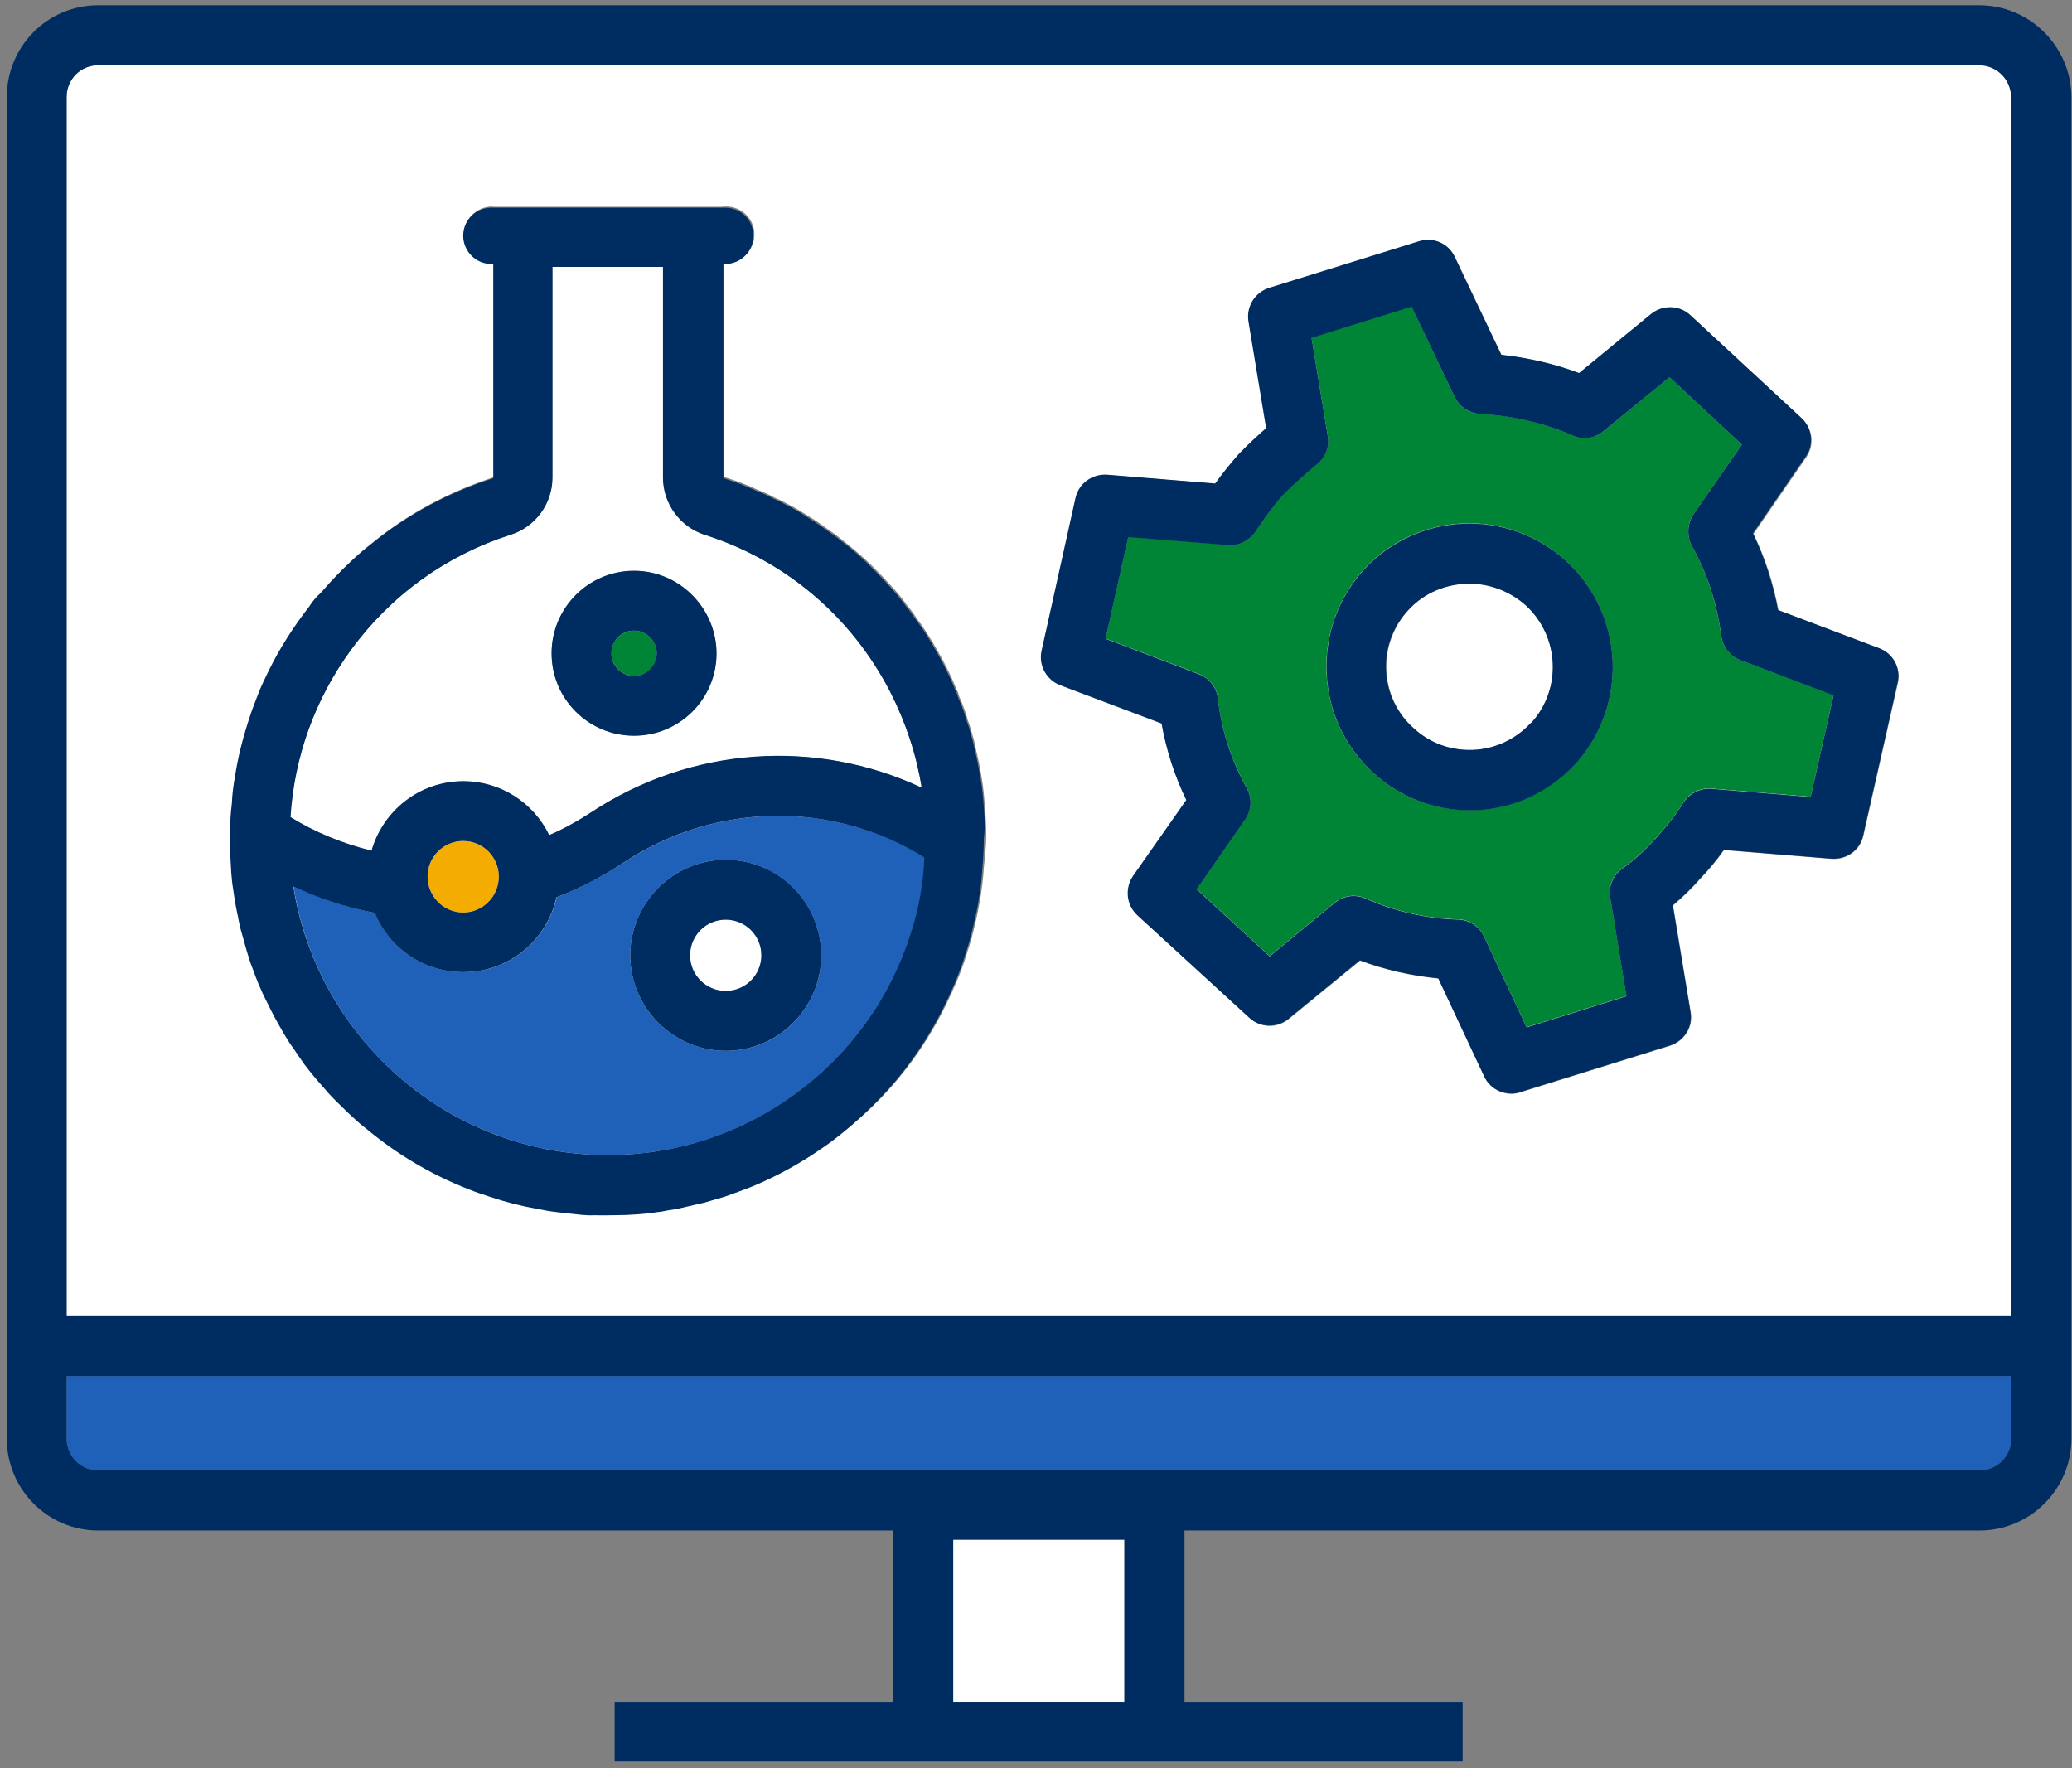 <?xml version="1.0" encoding="utf-8"?>
<!-- Generator: Adobe Illustrator 24.2.0, SVG Export Plug-In . SVG Version: 6.00 Build 0)  -->
<svg version="1.1" id="Layer_1" xmlns="http://www.w3.org/2000/svg" xmlns:xlink="http://www.w3.org/1999/xlink" x="0px" y="0px"
	 viewBox="0 0 70.32 60" style="enable-background:new 0 0 70.32 60;" xml:space="preserve">
<rect x="0" y="0" width="70.32" height="60" fill="#808080" stroke="none"/>
<style type="text/css">
	.st0{fill:#FFFFFF;}
	.st1{fill:#0E2D5E;}
	.st2{fill:#F5AC00;}
	.st3{fill:#244285;}
	.st4{fill:#002D61;}
	.st5{fill:#1A428A;}
	.st6{fill:#1F60B9;}
	.st7{fill:#3260B3;stroke:#0E2D5E;stroke-width:2.176;stroke-miterlimit:10;}
	.st8{fill:none;}
	.st9{fill:#008435;}
	.st10{fill:#EBAE3C;}
	.st11{fill:#37813F;}
	.st12{fill:#707070;}
	.st13{fill:#CBD9EE;}
	.st14{enable-background:new    ;}
	.st15{fill:#1F60B9;stroke:#1F60B9;stroke-width:3.831;stroke-miterlimit:10;}
	.st16{fill:#3260B3;}
	.st17{fill:#EFF3FC;}
	.st18{fill:#73D7FF;}
</style>
<g id="Group_14391_3_" transform="translate(-723.248 -542.301)">
	<path class="st0" d="M775.04,562.85c1.14,1.06,1.22,2.84,0.18,3.98h-0.01c0,0.01,0,0.01-0.01,0.01c-0.51,0.55-1.21,0.88-1.95,0.91
		c-0.77,0.03-1.48-0.23-2.04-0.75c-0.55-0.51-0.88-1.21-0.91-1.96c-0.03-0.74,0.24-1.48,0.74-2.03c0.55-0.61,1.32-0.91,2.09-0.91
		C773.8,562.1,774.48,562.35,775.04,562.85z"/>
	<path class="st0" d="M782.31,564.7c-0.35-0.14-0.6-0.45-0.64-0.82c-0.15-1.08-0.47-2.11-1-3.06c-0.18-0.34-0.16-0.76,0.06-1.07
		l1.64-2.36l-2.46-2.29l-2.24,1.83c-0.29,0.25-0.7,0.3-1.05,0.15c-0.99-0.44-2.04-0.68-3.13-0.73c-0.37-0.02-0.71-0.24-0.87-0.58
		l-1.46-3.06l-3.4,1.06l0.55,3.33c0.07,0.36-0.08,0.73-0.37,0.96c-0.41,0.33-0.8,0.69-1.17,1.06c-0.32,0.36-0.63,0.78-0.91,1.22
		c-0.2,0.32-0.56,0.5-0.94,0.46l-3.38-0.27l-0.77,3.45l3.16,1.2c0.36,0.14,0.61,0.45,0.65,0.82c0.12,1.08,0.46,2.11,0.98,3.05
		c0.19,0.34,0.17,0.76-0.06,1.07l-1.64,2.36l2.48,2.28l2.21-1.82c0.18-0.15,0.42-0.23,0.64-0.23c0.14,0,0.28,0.03,0.41,0.09
		c1,0.44,2.05,0.68,3.14,0.71c0.38,0.01,0.72,0.24,0.88,0.59l1.44,3.07l3.39-1.06l-0.55-3.35c-0.07-0.37,0.09-0.76,0.41-0.98
		c0.41-0.29,0.78-0.63,1.11-1c0.37-0.4,0.68-0.79,0.95-1.22c0.2-0.33,0.56-0.51,0.95-0.49l3.38,0.28l0.78-3.45L782.31,564.7z
		 M776.71,568.21l-0.01,0.01c-0.88,0.96-2.08,1.51-3.38,1.57h-0.21c-1.22,0-2.37-0.45-3.27-1.28c-0.96-0.88-1.52-2.08-1.57-3.38
		c-0.06-1.3,0.4-2.54,1.26-3.5c1.82-1.98,4.9-2.1,6.87-0.29C778.38,563.16,778.51,566.23,776.71,568.21z"/>
	<path class="st0" d="M738.97,570.84c-0.67,0-1.21,0.54-1.21,1.21c0,0.67,0.54,1.22,1.21,1.22c0.67,0,1.21-0.55,1.21-1.22
		C740.18,571.38,739.64,570.84,738.97,570.84z M744.76,563.7c-0.43,0-0.77,0.35-0.77,0.77c0,0.43,0.34,0.77,0.77,0.77
		c0.42,0,0.77-0.34,0.77-0.77C745.53,564.05,745.18,563.7,744.76,563.7z M744.76,563.7c-0.43,0-0.77,0.35-0.77,0.77
		c0,0.43,0.34,0.77,0.77,0.77c0.42,0,0.77-0.34,0.77-0.77C745.53,564.05,745.18,563.7,744.76,563.7z M753.46,565.78
		c-1.32-2.56-3.56-4.46-6.3-5.33c-0.84-0.27-1.41-1.06-1.41-1.94v-7.15H742v7.15c0,0.88-0.58,1.67-1.42,1.94
		c-2.19,0.7-4.06,2.05-5.42,3.91c-1.22,1.67-1.92,3.62-2.05,5.67c0.85,0.52,1.78,0.9,2.75,1.14c0.38-1.35,1.63-2.36,3.12-2.36
		c1.28,0,2.39,0.74,2.91,1.83c0.5-0.2,0.97-0.47,1.42-0.77c3.39-2.24,7.63-2.52,11.22-0.84
		C754.35,567.91,753.99,566.82,753.46,565.78z M744.76,567.27c-1.55,0-2.8-1.25-2.8-2.8c0-1.54,1.25-2.8,2.8-2.8
		c1.55,0,2.8,1.26,2.8,2.8C747.56,566.02,746.31,567.27,744.76,567.27z M744.76,563.7c-0.43,0-0.77,0.35-0.77,0.77
		c0,0.43,0.34,0.77,0.77,0.77c0.42,0,0.77-0.34,0.77-0.77C745.53,564.05,745.18,563.7,744.76,563.7z M744.76,563.7
		c-0.43,0-0.77,0.35-0.77,0.77c0,0.43,0.34,0.77,0.77,0.77c0.42,0,0.77-0.34,0.77-0.77C745.53,564.05,745.18,563.7,744.76,563.7z
		 M744.76,563.7c-0.43,0-0.77,0.35-0.77,0.77c0,0.43,0.34,0.77,0.77,0.77c0.42,0,0.77-0.34,0.77-0.77
		C745.53,564.05,745.18,563.7,744.76,563.7z M747.88,573.51c-0.67,0-1.21,0.54-1.21,1.21s0.54,1.21,1.21,1.21
		c0.67,0,1.21-0.54,1.21-1.21S748.54,573.51,747.88,573.51z M747.88,573.51c-0.67,0-1.21,0.54-1.21,1.21s0.54,1.21,1.21,1.21
		c0.67,0,1.21-0.54,1.21-1.21S748.54,573.51,747.88,573.51z M744.44,571.56c-0.72,0.47-1.5,0.88-2.3,1.19
		c-0.32,1.46-1.61,2.54-3.16,2.54c-1.35,0-2.52-0.82-3-2.01c-0.95-0.18-1.89-0.49-2.77-0.9c0.81,5.16,5.28,9.12,10.66,9.12h0.01
		c2.3,0,4.5-0.71,6.36-2.07c1.86-1.37,3.22-3.24,3.92-5.43c0.28-0.86,0.44-1.73,0.49-2.6C751.5,569.46,747.53,569.52,744.44,571.56z
		 M747.88,577.96c-1.78,0-3.24-1.46-3.24-3.24s1.46-3.24,3.24-3.24c1.79,0,3.24,1.46,3.24,3.24S749.67,577.96,747.88,577.96z
		 M747.88,573.51c-0.67,0-1.21,0.54-1.21,1.21s0.54,1.21,1.21,1.21c0.67,0,1.21-0.54,1.21-1.21S748.54,573.51,747.88,573.51z
		 M738.97,570.84c-0.67,0-1.21,0.54-1.21,1.21c0,0.67,0.54,1.22,1.21,1.22c0.67,0,1.21-0.55,1.21-1.22
		C740.18,571.38,739.64,570.84,738.97,570.84z M744.76,563.7c-0.43,0-0.77,0.35-0.77,0.77c0,0.43,0.34,0.77,0.77,0.77
		c0.42,0,0.77-0.34,0.77-0.77C745.53,564.05,745.18,563.7,744.76,563.7z M744.76,563.7c-0.43,0-0.77,0.35-0.77,0.77
		c0,0.43,0.34,0.77,0.77,0.77c0.42,0,0.77-0.34,0.77-0.77C745.53,564.05,745.18,563.7,744.76,563.7z M753.46,565.78
		c-1.32-2.56-3.56-4.46-6.3-5.33c-0.84-0.27-1.41-1.06-1.41-1.94v-7.15H742v7.15c0,0.88-0.58,1.67-1.42,1.94
		c-2.19,0.7-4.06,2.05-5.42,3.91c-1.22,1.67-1.92,3.62-2.05,5.67c0.85,0.52,1.78,0.9,2.75,1.14c0.38-1.35,1.63-2.36,3.12-2.36
		c1.28,0,2.39,0.74,2.91,1.83c0.5-0.2,0.97-0.47,1.42-0.77c3.39-2.24,7.63-2.52,11.22-0.84
		C754.35,567.91,753.99,566.82,753.46,565.78z M744.76,567.27c-1.55,0-2.8-1.25-2.8-2.8c0-1.54,1.25-2.8,2.8-2.8
		c1.55,0,2.8,1.26,2.8,2.8C747.56,566.02,746.31,567.27,744.76,567.27z M744.76,563.7c-0.43,0-0.77,0.35-0.77,0.77
		c0,0.43,0.34,0.77,0.77,0.77c0.42,0,0.77-0.34,0.77-0.77C745.53,564.05,745.18,563.7,744.76,563.7z M744.76,563.7
		c-0.43,0-0.77,0.35-0.77,0.77c0,0.43,0.34,0.77,0.77,0.77c0.42,0,0.77-0.34,0.77-0.77C745.53,564.05,745.18,563.7,744.76,563.7z
		 M744.76,563.7c-0.43,0-0.77,0.35-0.77,0.77c0,0.43,0.34,0.77,0.77,0.77c0.42,0,0.77-0.34,0.77-0.77
		C745.53,564.05,745.18,563.7,744.76,563.7z M747.88,573.51c-0.67,0-1.21,0.54-1.21,1.21s0.54,1.21,1.21,1.21
		c0.67,0,1.21-0.54,1.21-1.21S748.54,573.51,747.88,573.51z M747.88,573.51c-0.67,0-1.21,0.54-1.21,1.21s0.54,1.21,1.21,1.21
		c0.67,0,1.21-0.54,1.21-1.21S748.54,573.51,747.88,573.51z M744.44,571.56c-0.72,0.47-1.5,0.88-2.3,1.19
		c-0.32,1.46-1.61,2.54-3.16,2.54c-1.35,0-2.52-0.82-3-2.01c-0.95-0.18-1.89-0.49-2.77-0.9c0.81,5.16,5.28,9.12,10.66,9.12h0.01
		c2.3,0,4.5-0.71,6.36-2.07c1.86-1.37,3.22-3.24,3.92-5.43c0.28-0.86,0.44-1.73,0.49-2.6C751.5,569.46,747.53,569.52,744.44,571.56z
		 M747.88,577.96c-1.78,0-3.24-1.46-3.24-3.24s1.46-3.24,3.24-3.24c1.79,0,3.24,1.46,3.24,3.24S749.67,577.96,747.88,577.96z
		 M747.88,573.51c-0.67,0-1.21,0.54-1.21,1.21s0.54,1.21,1.21,1.21c0.67,0,1.21-0.54,1.21-1.21S748.54,573.51,747.88,573.51z
		 M738.97,570.84c-0.67,0-1.21,0.54-1.21,1.21c0,0.67,0.54,1.22,1.21,1.22c0.67,0,1.21-0.55,1.21-1.22
		C740.18,571.38,739.64,570.84,738.97,570.84z M744.76,563.7c-0.43,0-0.77,0.35-0.77,0.77c0,0.43,0.34,0.77,0.77,0.77
		c0.42,0,0.77-0.34,0.77-0.77C745.53,564.05,745.18,563.7,744.76,563.7z M744.76,563.7c-0.43,0-0.77,0.35-0.77,0.77
		c0,0.43,0.34,0.77,0.77,0.77c0.42,0,0.77-0.34,0.77-0.77C745.53,564.05,745.18,563.7,744.76,563.7z M753.46,565.78
		c-1.32-2.56-3.56-4.46-6.3-5.33c-0.84-0.27-1.41-1.06-1.41-1.94v-7.15H742v7.15c0,0.88-0.58,1.67-1.42,1.94
		c-2.19,0.7-4.06,2.05-5.42,3.91c-1.22,1.67-1.92,3.62-2.05,5.67c0.85,0.52,1.78,0.9,2.75,1.14c0.38-1.35,1.63-2.36,3.12-2.36
		c1.28,0,2.39,0.74,2.91,1.83c0.5-0.2,0.97-0.47,1.42-0.77c3.39-2.24,7.63-2.52,11.22-0.84
		C754.35,567.91,753.99,566.82,753.46,565.78z M744.76,567.27c-1.55,0-2.8-1.25-2.8-2.8c0-1.54,1.25-2.8,2.8-2.8
		c1.55,0,2.8,1.26,2.8,2.8C747.56,566.02,746.31,567.27,744.76,567.27z M744.76,563.7c-0.43,0-0.77,0.35-0.77,0.77
		c0,0.43,0.34,0.77,0.77,0.77c0.42,0,0.77-0.34,0.77-0.77C745.53,564.05,745.18,563.7,744.76,563.7z M744.76,563.7
		c-0.43,0-0.77,0.35-0.77,0.77c0,0.43,0.34,0.77,0.77,0.77c0.42,0,0.77-0.34,0.77-0.77C745.53,564.05,745.18,563.7,744.76,563.7z
		 M744.76,563.7c-0.43,0-0.77,0.35-0.77,0.77c0,0.43,0.34,0.77,0.77,0.77c0.42,0,0.77-0.34,0.77-0.77
		C745.53,564.05,745.18,563.7,744.76,563.7z M747.88,573.51c-0.67,0-1.21,0.54-1.21,1.21s0.54,1.21,1.21,1.21
		c0.67,0,1.21-0.54,1.21-1.21S748.54,573.51,747.88,573.51z M747.88,573.51c-0.67,0-1.21,0.54-1.21,1.21s0.54,1.21,1.21,1.21
		c0.67,0,1.21-0.54,1.21-1.21S748.54,573.51,747.88,573.51z M744.44,571.56c-0.72,0.47-1.5,0.88-2.3,1.19
		c-0.32,1.46-1.61,2.54-3.16,2.54c-1.35,0-2.52-0.82-3-2.01c-0.95-0.18-1.89-0.49-2.77-0.9c0.81,5.16,5.28,9.12,10.66,9.12h0.01
		c2.3,0,4.5-0.71,6.36-2.07c1.86-1.37,3.22-3.24,3.92-5.43c0.28-0.86,0.44-1.73,0.49-2.6C751.5,569.46,747.53,569.52,744.44,571.56z
		 M747.88,577.96c-1.78,0-3.24-1.46-3.24-3.24s1.46-3.24,3.24-3.24c1.79,0,3.24,1.46,3.24,3.24S749.67,577.96,747.88,577.96z
		 M747.88,573.51c-0.67,0-1.21,0.54-1.21,1.21s0.54,1.21,1.21,1.21c0.67,0,1.21-0.54,1.21-1.21S748.54,573.51,747.88,573.51z
		 M747.88,573.51c-0.67,0-1.21,0.54-1.21,1.21s0.54,1.21,1.21,1.21c0.67,0,1.21-0.54,1.21-1.21S748.54,573.51,747.88,573.51z
		 M747.88,573.51c-0.67,0-1.21,0.54-1.21,1.21s0.54,1.21,1.21,1.21c0.67,0,1.21-0.54,1.21-1.21S748.54,573.51,747.88,573.51z
		 M744.44,571.56c-0.72,0.47-1.5,0.88-2.3,1.19c-0.32,1.46-1.61,2.54-3.16,2.54c-1.35,0-2.52-0.82-3-2.01
		c-0.95-0.18-1.89-0.49-2.77-0.9c0.81,5.16,5.28,9.12,10.66,9.12h0.01c2.3,0,4.5-0.71,6.36-2.07c1.86-1.37,3.22-3.24,3.92-5.43
		c0.28-0.86,0.44-1.73,0.49-2.6C751.5,569.46,747.53,569.52,744.44,571.56z M747.88,577.96c-1.78,0-3.24-1.46-3.24-3.24
		s1.46-3.24,3.24-3.24c1.79,0,3.24,1.46,3.24,3.24S749.67,577.96,747.88,577.96z M747.88,573.51c-0.67,0-1.21,0.54-1.21,1.21
		s0.54,1.21,1.21,1.21c0.67,0,1.21-0.54,1.21-1.21S748.54,573.51,747.88,573.51z M744.76,563.7c-0.43,0-0.77,0.35-0.77,0.77
		c0,0.43,0.34,0.77,0.77,0.77c0.42,0,0.77-0.34,0.77-0.77C745.53,564.05,745.18,563.7,744.76,563.7z M744.76,563.7
		c-0.43,0-0.77,0.35-0.77,0.77c0,0.43,0.34,0.77,0.77,0.77c0.42,0,0.77-0.34,0.77-0.77C745.53,564.05,745.18,563.7,744.76,563.7z
		 M753.46,565.78c-1.32-2.56-3.56-4.46-6.3-5.33c-0.84-0.27-1.41-1.06-1.41-1.94v-7.15H742v7.15c0,0.88-0.58,1.67-1.42,1.94
		c-2.19,0.7-4.06,2.05-5.42,3.91c-1.22,1.67-1.92,3.62-2.05,5.67c0.85,0.52,1.78,0.9,2.75,1.14c0.38-1.35,1.63-2.36,3.12-2.36
		c1.28,0,2.39,0.74,2.91,1.83c0.5-0.2,0.97-0.47,1.42-0.77c3.39-2.24,7.63-2.52,11.22-0.84
		C754.35,567.91,753.99,566.82,753.46,565.78z M744.76,567.27c-1.55,0-2.8-1.25-2.8-2.8c0-1.54,1.25-2.8,2.8-2.8
		c1.55,0,2.8,1.26,2.8,2.8C747.56,566.02,746.31,567.27,744.76,567.27z M744.76,563.7c-0.43,0-0.77,0.35-0.77,0.77
		c0,0.43,0.34,0.77,0.77,0.77c0.42,0,0.77-0.34,0.77-0.77C745.53,564.05,745.18,563.7,744.76,563.7z M744.76,563.7
		c-0.43,0-0.77,0.35-0.77,0.77c0,0.43,0.34,0.77,0.77,0.77c0.42,0,0.77-0.34,0.77-0.77C745.53,564.05,745.18,563.7,744.76,563.7z
		 M744.76,563.7c-0.43,0-0.77,0.35-0.77,0.77c0,0.43,0.34,0.77,0.77,0.77c0.42,0,0.77-0.34,0.77-0.77
		C745.53,564.05,745.18,563.7,744.76,563.7z M738.97,570.84c-0.67,0-1.21,0.54-1.21,1.21c0,0.67,0.54,1.22,1.21,1.22
		c0.67,0,1.21-0.55,1.21-1.22C740.18,571.38,739.64,570.84,738.97,570.84z M738.97,570.84c-0.67,0-1.21,0.54-1.21,1.21
		c0,0.67,0.54,1.22,1.21,1.22c0.67,0,1.21-0.55,1.21-1.22C740.18,571.38,739.64,570.84,738.97,570.84z M744.76,563.7
		c-0.43,0-0.77,0.35-0.77,0.77c0,0.43,0.34,0.77,0.77,0.77c0.42,0,0.77-0.34,0.77-0.77C745.53,564.05,745.18,563.7,744.76,563.7z
		 M744.76,563.7c-0.43,0-0.77,0.35-0.77,0.77c0,0.43,0.34,0.77,0.77,0.77c0.42,0,0.77-0.34,0.77-0.77
		C745.53,564.05,745.18,563.7,744.76,563.7z M753.46,565.78c-1.32-2.56-3.56-4.46-6.3-5.33c-0.84-0.27-1.41-1.06-1.41-1.94v-7.15
		H742v7.15c0,0.88-0.58,1.67-1.42,1.94c-2.19,0.7-4.06,2.05-5.42,3.91c-1.22,1.67-1.92,3.62-2.05,5.67c0.85,0.52,1.78,0.9,2.75,1.14
		c0.38-1.35,1.63-2.36,3.12-2.36c1.28,0,2.39,0.74,2.91,1.83c0.5-0.2,0.97-0.47,1.42-0.77c3.39-2.24,7.63-2.52,11.22-0.84
		C754.35,567.91,753.99,566.82,753.46,565.78z M744.76,567.27c-1.55,0-2.8-1.25-2.8-2.8c0-1.54,1.25-2.8,2.8-2.8
		c1.55,0,2.8,1.26,2.8,2.8C747.56,566.02,746.31,567.27,744.76,567.27z M744.76,563.7c-0.43,0-0.77,0.35-0.77,0.77
		c0,0.43,0.34,0.77,0.77,0.77c0.42,0,0.77-0.34,0.77-0.77C745.53,564.05,745.18,563.7,744.76,563.7z M744.76,563.7
		c-0.43,0-0.77,0.35-0.77,0.77c0,0.43,0.34,0.77,0.77,0.77c0.42,0,0.77-0.34,0.77-0.77C745.53,564.05,745.18,563.7,744.76,563.7z
		 M744.76,563.7c-0.43,0-0.77,0.35-0.77,0.77c0,0.43,0.34,0.77,0.77,0.77c0.42,0,0.77-0.34,0.77-0.77
		C745.53,564.05,745.18,563.7,744.76,563.7z M747.88,573.51c-0.67,0-1.21,0.54-1.21,1.21s0.54,1.21,1.21,1.21
		c0.67,0,1.21-0.54,1.21-1.21S748.54,573.51,747.88,573.51z M747.88,573.51c-0.67,0-1.21,0.54-1.21,1.21s0.54,1.21,1.21,1.21
		c0.67,0,1.21-0.54,1.21-1.21S748.54,573.51,747.88,573.51z M744.44,571.56c-0.72,0.47-1.5,0.88-2.3,1.19
		c-0.32,1.46-1.61,2.54-3.16,2.54c-1.35,0-2.52-0.82-3-2.01c-0.95-0.18-1.89-0.49-2.77-0.9c0.81,5.16,5.28,9.12,10.66,9.12h0.01
		c2.3,0,4.5-0.71,6.36-2.07c1.86-1.37,3.22-3.24,3.92-5.43c0.28-0.86,0.44-1.73,0.49-2.6C751.5,569.46,747.53,569.52,744.44,571.56z
		 M747.88,577.96c-1.78,0-3.24-1.46-3.24-3.24s1.46-3.24,3.24-3.24c1.79,0,3.24,1.46,3.24,3.24S749.67,577.96,747.88,577.96z
		 M747.88,573.51c-0.67,0-1.21,0.54-1.21,1.21s0.54,1.21,1.21,1.21c0.67,0,1.21-0.54,1.21-1.21S748.54,573.51,747.88,573.51z
		 M747.88,573.51c-0.67,0-1.21,0.54-1.21,1.21s0.54,1.21,1.21,1.21c0.67,0,1.21-0.54,1.21-1.21S748.54,573.51,747.88,573.51z
		 M747.88,573.51c-0.67,0-1.21,0.54-1.21,1.21s0.54,1.21,1.21,1.21c0.67,0,1.21-0.54,1.21-1.21S748.54,573.51,747.88,573.51z
		 M744.44,571.56c-0.72,0.47-1.5,0.88-2.3,1.19c-0.32,1.46-1.61,2.54-3.16,2.54c-1.35,0-2.52-0.82-3-2.01
		c-0.95-0.18-1.89-0.49-2.77-0.9c0.81,5.16,5.28,9.12,10.66,9.12h0.01c2.3,0,4.5-0.71,6.36-2.07c1.86-1.37,3.22-3.24,3.92-5.43
		c0.28-0.86,0.44-1.73,0.49-2.6C751.5,569.46,747.53,569.52,744.44,571.56z M747.88,577.96c-1.78,0-3.24-1.46-3.24-3.24
		s1.46-3.24,3.24-3.24c1.79,0,3.24,1.46,3.24,3.24S749.67,577.96,747.88,577.96z M747.88,573.51c-0.67,0-1.21,0.54-1.21,1.21
		s0.54,1.21,1.21,1.21c0.67,0,1.21-0.54,1.21-1.21S748.54,573.51,747.88,573.51z M744.76,563.7c-0.43,0-0.77,0.35-0.77,0.77
		c0,0.43,0.34,0.77,0.77,0.77c0.42,0,0.77-0.34,0.77-0.77C745.53,564.05,745.18,563.7,744.76,563.7z M744.76,563.7
		c-0.43,0-0.77,0.35-0.77,0.77c0,0.43,0.34,0.77,0.77,0.77c0.42,0,0.77-0.34,0.77-0.77C745.53,564.05,745.18,563.7,744.76,563.7z
		 M753.46,565.78c-1.32-2.56-3.56-4.46-6.3-5.33c-0.84-0.27-1.41-1.06-1.41-1.94v-7.15H742v7.15c0,0.88-0.58,1.67-1.42,1.94
		c-2.19,0.7-4.06,2.05-5.42,3.91c-1.22,1.67-1.92,3.62-2.05,5.67c0.85,0.52,1.78,0.9,2.75,1.14c0.38-1.35,1.63-2.36,3.12-2.36
		c1.28,0,2.39,0.74,2.91,1.83c0.5-0.2,0.97-0.47,1.42-0.77c3.39-2.24,7.63-2.52,11.22-0.84
		C754.35,567.91,753.99,566.82,753.46,565.78z M744.76,567.27c-1.55,0-2.8-1.25-2.8-2.8c0-1.54,1.25-2.8,2.8-2.8
		c1.55,0,2.8,1.26,2.8,2.8C747.56,566.02,746.31,567.27,744.76,567.27z M744.76,563.7c-0.43,0-0.77,0.35-0.77,0.77
		c0,0.43,0.34,0.77,0.77,0.77c0.42,0,0.77-0.34,0.77-0.77C745.53,564.05,745.18,563.7,744.76,563.7z M744.76,563.7
		c-0.43,0-0.77,0.35-0.77,0.77c0,0.43,0.34,0.77,0.77,0.77c0.42,0,0.77-0.34,0.77-0.77C745.53,564.05,745.18,563.7,744.76,563.7z
		 M744.76,563.7c-0.43,0-0.77,0.35-0.77,0.77c0,0.43,0.34,0.77,0.77,0.77c0.42,0,0.77-0.34,0.77-0.77
		C745.53,564.05,745.18,563.7,744.76,563.7z M738.97,570.84c-0.67,0-1.21,0.54-1.21,1.21c0,0.67,0.54,1.22,1.21,1.22
		c0.67,0,1.21-0.55,1.21-1.22C740.18,571.38,739.64,570.84,738.97,570.84z M738.97,570.84c-0.67,0-1.21,0.54-1.21,1.21
		c0,0.67,0.54,1.22,1.21,1.22c0.67,0,1.21-0.55,1.21-1.22C740.18,571.38,739.64,570.84,738.97,570.84z M744.76,563.7
		c-0.43,0-0.77,0.35-0.77,0.77c0,0.43,0.34,0.77,0.77,0.77c0.42,0,0.77-0.34,0.77-0.77C745.53,564.05,745.18,563.7,744.76,563.7z
		 M747.88,573.51c-0.67,0-1.21,0.54-1.21,1.21s0.54,1.21,1.21,1.21c0.67,0,1.21-0.54,1.21-1.21S748.54,573.51,747.88,573.51z
		 M744.76,563.7c-0.43,0-0.77,0.35-0.77,0.77c0,0.43,0.34,0.77,0.77,0.77c0.42,0,0.77-0.34,0.77-0.77
		C745.53,564.05,745.18,563.7,744.76,563.7z M753.46,565.78c-1.32-2.56-3.56-4.46-6.3-5.33c-0.84-0.27-1.41-1.06-1.41-1.94v-7.15
		H742v7.15c0,0.88-0.58,1.67-1.42,1.94c-2.19,0.7-4.06,2.05-5.42,3.91c-1.22,1.67-1.92,3.62-2.05,5.67c0.85,0.52,1.78,0.9,2.75,1.14
		c0.38-1.35,1.63-2.36,3.12-2.36c1.28,0,2.39,0.74,2.91,1.83c0.5-0.2,0.97-0.47,1.42-0.77c3.39-2.24,7.63-2.52,11.22-0.84
		C754.35,567.91,753.99,566.82,753.46,565.78z M744.76,567.27c-1.55,0-2.8-1.25-2.8-2.8c0-1.54,1.25-2.8,2.8-2.8
		c1.55,0,2.8,1.26,2.8,2.8C747.56,566.02,746.31,567.27,744.76,567.27z M744.76,563.7c-0.43,0-0.77,0.35-0.77,0.77
		c0,0.43,0.34,0.77,0.77,0.77c0.42,0,0.77-0.34,0.77-0.77C745.53,564.05,745.18,563.7,744.76,563.7z M747.88,573.51
		c-0.67,0-1.21,0.54-1.21,1.21s0.54,1.21,1.21,1.21c0.67,0,1.21-0.54,1.21-1.21S748.54,573.51,747.88,573.51z M744.44,571.56
		c-0.72,0.47-1.5,0.88-2.3,1.19c-0.32,1.46-1.61,2.54-3.16,2.54c-1.35,0-2.52-0.82-3-2.01c-0.95-0.18-1.89-0.49-2.77-0.9
		c0.81,5.16,5.28,9.12,10.66,9.12h0.01c2.3,0,4.5-0.71,6.36-2.07c1.86-1.37,3.22-3.24,3.92-5.43c0.28-0.86,0.44-1.73,0.49-2.6
		C751.5,569.46,747.53,569.52,744.44,571.56z M747.88,577.96c-1.78,0-3.24-1.46-3.24-3.24s1.46-3.24,3.24-3.24
		c1.79,0,3.24,1.46,3.24,3.24S749.67,577.96,747.88,577.96z M747.88,573.51c-0.67,0-1.21,0.54-1.21,1.21s0.54,1.21,1.21,1.21
		c0.67,0,1.21-0.54,1.21-1.21S748.54,573.51,747.88,573.51z M744.44,571.56c-0.72,0.47-1.5,0.88-2.3,1.19
		c-0.32,1.46-1.61,2.54-3.16,2.54c-1.35,0-2.52-0.82-3-2.01c-0.95-0.18-1.89-0.49-2.77-0.9c0.81,5.16,5.28,9.12,10.66,9.12h0.01
		c2.3,0,4.5-0.71,6.36-2.07c1.86-1.37,3.22-3.24,3.92-5.43c0.28-0.86,0.44-1.73,0.49-2.6C751.5,569.46,747.53,569.52,744.44,571.56z
		 M747.88,577.96c-1.78,0-3.24-1.46-3.24-3.24s1.46-3.24,3.24-3.24c1.79,0,3.24,1.46,3.24,3.24S749.67,577.96,747.88,577.96z
		 M738.97,568.81c1.28,0,2.39,0.74,2.91,1.83c0.5-0.2,0.97-0.47,1.42-0.77c3.39-2.24,7.63-2.52,11.22-0.84
		c-0.18-1.12-0.54-2.21-1.07-3.25c-1.32-2.56-3.56-4.46-6.3-5.33c-0.84-0.27-1.41-1.06-1.41-1.94v-7.15H742v7.15
		c0,0.88-0.58,1.67-1.42,1.94c-2.19,0.7-4.06,2.05-5.42,3.91c-1.22,1.67-1.92,3.62-2.05,5.67c0.85,0.52,1.78,0.9,2.75,1.14
		C736.24,569.81,737.48,568.81,738.97,568.81z M744.76,561.67c1.55,0,2.8,1.26,2.8,2.8c0,1.55-1.25,2.8-2.8,2.8
		c-1.55,0-2.8-1.25-2.8-2.8C741.96,562.94,743.22,561.67,744.76,561.67z M747.88,573.51c-0.67,0-1.21,0.54-1.21,1.21
		s0.54,1.21,1.21,1.21c0.67,0,1.21-0.54,1.21-1.21S748.54,573.51,747.88,573.51z M744.76,565.24c0.42,0,0.77-0.34,0.77-0.77
		c0-0.42-0.35-0.77-0.77-0.77c-0.43,0-0.77,0.35-0.77,0.77C744,564.9,744.33,565.24,744.76,565.24z M737.76,572.05
		c0,0.67,0.54,1.22,1.21,1.22c0.67,0,1.21-0.55,1.21-1.22c0-0.67-0.54-1.21-1.21-1.21C738.31,570.84,737.76,571.38,737.76,572.05z
		 M790.42,544.51h-63.84c-0.6,0-1.07,0.49-1.07,1.08v41.37h66V545.6C791.51,545,791.02,544.51,790.42,544.51z M756.64,571.73
		c-0.02,0.33-0.06,0.67-0.11,0.99c-0.06,0.34-0.12,0.67-0.2,0.98c-0.07,0.33-0.16,0.64-0.27,0.96c-0.09,0.32-0.21,0.63-0.34,0.94
		c-0.23,0.54-0.49,1.08-0.79,1.59c-0.56,0.97-1.25,1.86-2.05,2.64c-0.45,0.44-0.94,0.86-1.44,1.23c-0.2,0.15-0.41,0.28-0.61,0.42
		c-0.63,0.41-1.29,0.76-1.99,1.05c-0.3,0.12-0.62,0.24-0.94,0.35c-0.24,0.08-0.47,0.15-0.72,0.21c-0.02,0-0.05,0.01-0.08,0.02
		c-0.05,0.01-0.1,0.02-0.15,0.03c-0.03,0.01-0.06,0.02-0.09,0.02c-0.07,0.01-0.15,0.03-0.21,0.05c-0.24,0.07-0.47,0.11-0.71,0.14
		c-0.12,0.02-0.25,0.05-0.37,0.06c-0.21,0.03-0.43,0.05-0.63,0.07c-0.27,0.02-0.53,0.03-0.8,0.03c-0.21,0-0.44,0.01-0.65,0
		c-0.15,0.01-0.28,0-0.43-0.01c-0.16-0.01-0.3-0.02-0.46-0.05c-0.23-0.02-0.44-0.05-0.67-0.08c-0.12-0.02-0.25-0.05-0.37-0.07
		c-0.56-0.1-1.12-0.24-1.65-0.42c-0.25-0.08-0.5-0.16-0.73-0.26c-1.25-0.5-2.42-1.19-3.43-2.03c-0.12-0.09-0.24-0.19-0.35-0.29
		c-0.19-0.17-0.38-0.35-0.56-0.53c-0.19-0.18-0.37-0.37-0.53-0.56c-0.24-0.27-0.46-0.54-0.68-0.82c-0.12-0.17-0.24-0.34-0.35-0.51
		c-0.12-0.17-0.23-0.34-0.34-0.52c-0.1-0.17-0.2-0.35-0.3-0.53c-0.1-0.18-0.19-0.37-0.28-0.55c-0.18-0.37-0.35-0.76-0.49-1.15
		c-0.08-0.19-0.15-0.4-0.2-0.6c-0.08-0.25-0.15-0.5-0.21-0.74c-0.03-0.15-0.07-0.29-0.09-0.44c-0.01-0.03-0.02-0.06-0.02-0.08
		c-0.07-0.34-0.12-0.68-0.17-1.03c-0.01-0.1-0.02-0.21-0.03-0.32c-0.01-0.17-0.02-0.35-0.03-0.53c-0.01-0.21-0.02-0.44-0.02-0.67
		c0-0.4,0.02-0.79,0.07-1.19c0.01-0.29,0.06-0.59,0.1-0.87c0.1-0.65,0.26-1.29,0.46-1.91c0.1-0.32,0.21-0.63,0.34-0.94
		c0.1-0.26,0.23-0.52,0.35-0.77c0.37-0.77,0.84-1.49,1.37-2.17c0.11-0.18,0.25-0.34,0.4-0.51c0.43-0.5,0.9-0.97,1.41-1.41
		c0.26-0.21,0.52-0.42,0.79-0.62c1.08-0.79,2.3-1.41,3.63-1.84v-7.27h-0.07c-0.52,0-0.95-0.43-0.95-0.96c0-0.53,0.43-0.95,0.95-0.95
		h7.95c0.52,0,0.95,0.42,0.95,0.95c0,0.53-0.43,0.96-0.95,0.96h-0.07v7.27c0.4,0.12,0.78,0.27,1.15,0.44
		c0.19,0.07,0.38,0.16,0.56,0.26c0.14,0.06,0.27,0.12,0.41,0.2c0.23,0.11,0.44,0.24,0.65,0.37s0.43,0.27,0.63,0.42
		c0.21,0.15,0.42,0.29,0.61,0.45c0.4,0.32,0.78,0.64,1.13,1c0.18,0.18,0.35,0.36,0.52,0.55c0.17,0.18,0.33,0.37,0.47,0.56
		c0.02,0.01,0.03,0.02,0.03,0.05c0.16,0.18,0.29,0.37,0.43,0.58c0.16,0.2,0.29,0.42,0.42,0.63c0.06,0.08,0.1,0.17,0.15,0.25
		c0.12,0.21,0.25,0.43,0.35,0.64c0.14,0.26,0.26,0.52,0.36,0.79c0.05,0.08,0.08,0.15,0.09,0.23c0.12,0.27,0.23,0.54,0.3,0.82
		c0.03,0.09,0.07,0.18,0.09,0.27c0.07,0.23,0.14,0.45,0.18,0.69c0.08,0.33,0.15,0.65,0.2,0.98c0.06,0.33,0.09,0.65,0.11,0.99
		c0.03,0.34,0.05,0.68,0.05,1.02S756.67,571.39,756.64,571.73z M787.66,565.48l-1.17,5.18c-0.11,0.5-0.56,0.82-1.07,0.79l-3.66-0.3
		c-0.25,0.35-0.53,0.69-0.82,0.99c-0.27,0.32-0.59,0.61-0.91,0.89l0.6,3.62c0.09,0.5-0.21,0.98-0.7,1.14l-5.08,1.58
		c-0.09,0.03-0.2,0.05-0.29,0.05c-0.4,0-0.76-0.21-0.93-0.58l-1.56-3.33c-0.91-0.09-1.81-0.29-2.66-0.61l-2.43,1.99
		c-0.4,0.32-0.96,0.3-1.33-0.05l-3.79-3.47c-0.37-0.35-0.43-0.91-0.15-1.33l1.81-2.58c-0.4-0.82-0.68-1.69-0.84-2.6l-3.44-1.3
		c-0.47-0.18-0.74-0.68-0.63-1.17l1.15-5.18c0.11-0.49,0.56-0.82,1.07-0.79l3.67,0.3c0.25-0.35,0.52-0.69,0.8-1
		c0.3-0.32,0.61-0.6,0.93-0.88l-0.6-3.62c-0.08-0.5,0.21-0.98,0.7-1.14l5.08-1.58c0.49-0.16,1,0.07,1.22,0.53l1.58,3.32
		c0.9,0.1,1.79,0.3,2.64,0.62l2.45-2.01c0.4-0.32,0.96-0.3,1.33,0.05l3.77,3.49c0.37,0.35,0.44,0.91,0.15,1.32l-1.79,2.6
		c0.4,0.82,0.68,1.69,0.85,2.6l3.44,1.3C787.5,564.48,787.77,564.98,787.66,565.48z M744.44,571.56c-0.72,0.47-1.5,0.88-2.3,1.19
		c-0.32,1.46-1.61,2.54-3.16,2.54c-1.35,0-2.52-0.82-3-2.01c-0.95-0.18-1.89-0.49-2.77-0.9c0.81,5.16,5.28,9.12,10.66,9.12h0.01
		c2.3,0,4.5-0.71,6.36-2.07c1.86-1.37,3.22-3.24,3.92-5.43c0.28-0.86,0.44-1.73,0.49-2.6C751.5,569.46,747.53,569.52,744.44,571.56z
		 M751.12,574.72c0,1.78-1.44,3.24-3.24,3.24c-1.78,0-3.24-1.46-3.24-3.24s1.46-3.24,3.24-3.24
		C749.67,571.48,751.12,572.94,751.12,574.72z M738.97,568.81c1.28,0,2.39,0.74,2.91,1.83c0.5-0.2,0.97-0.47,1.42-0.77
		c3.39-2.24,7.63-2.52,11.22-0.84c-0.18-1.12-0.54-2.21-1.07-3.25c-1.32-2.56-3.56-4.46-6.3-5.33c-0.84-0.27-1.41-1.06-1.41-1.94
		v-7.15H742v7.15c0,0.88-0.58,1.67-1.42,1.94c-2.19,0.7-4.06,2.05-5.42,3.91c-1.22,1.67-1.92,3.62-2.05,5.67
		c0.85,0.52,1.78,0.9,2.75,1.14C736.24,569.81,737.48,568.81,738.97,568.81z M744.76,561.67c1.55,0,2.8,1.26,2.8,2.8
		c0,1.55-1.25,2.8-2.8,2.8c-1.55,0-2.8-1.25-2.8-2.8C741.96,562.94,743.22,561.67,744.76,561.67z M746.67,574.72
		c0,0.67,0.54,1.21,1.21,1.21c0.67,0,1.21-0.54,1.21-1.21s-0.54-1.21-1.21-1.21C747.21,573.51,746.67,574.05,746.67,574.72z
		 M744.76,565.24c0.42,0,0.77-0.34,0.77-0.77c0-0.42-0.35-0.77-0.77-0.77c-0.43,0-0.77,0.35-0.77,0.77
		C744,564.9,744.33,565.24,744.76,565.24z M737.76,572.05c0,0.67,0.54,1.22,1.21,1.22c0.67,0,1.21-0.55,1.21-1.22
		c0-0.67-0.54-1.21-1.21-1.21C738.31,570.84,737.76,571.38,737.76,572.05z M738.97,570.84c-0.67,0-1.21,0.54-1.21,1.21
		c0,0.67,0.54,1.22,1.21,1.22c0.67,0,1.21-0.55,1.21-1.22C740.18,571.38,739.64,570.84,738.97,570.84z M744.76,563.7
		c-0.43,0-0.77,0.35-0.77,0.77c0,0.43,0.34,0.77,0.77,0.77c0.42,0,0.77-0.34,0.77-0.77C745.53,564.05,745.18,563.7,744.76,563.7z
		 M747.88,573.51c-0.67,0-1.21,0.54-1.21,1.21s0.54,1.21,1.21,1.21c0.67,0,1.21-0.54,1.21-1.21S748.54,573.51,747.88,573.51z
		 M744.76,563.7c-0.43,0-0.77,0.35-0.77,0.77c0,0.43,0.34,0.77,0.77,0.77c0.42,0,0.77-0.34,0.77-0.77
		C745.53,564.05,745.18,563.7,744.76,563.7z M753.46,565.78c-1.32-2.56-3.56-4.46-6.3-5.33c-0.84-0.27-1.41-1.06-1.41-1.94v-7.15
		H742v7.15c0,0.88-0.58,1.67-1.42,1.94c-2.19,0.7-4.06,2.05-5.42,3.91c-1.22,1.67-1.92,3.62-2.05,5.67c0.85,0.52,1.78,0.9,2.75,1.14
		c0.38-1.35,1.63-2.36,3.12-2.36c1.28,0,2.39,0.74,2.91,1.83c0.5-0.2,0.97-0.47,1.42-0.77c3.39-2.24,7.63-2.52,11.22-0.84
		C754.35,567.91,753.99,566.82,753.46,565.78z M744.76,567.27c-1.55,0-2.8-1.25-2.8-2.8c0-1.54,1.25-2.8,2.8-2.8
		c1.55,0,2.8,1.26,2.8,2.8C747.56,566.02,746.31,567.27,744.76,567.27z M744.76,563.7c-0.43,0-0.77,0.35-0.77,0.77
		c0,0.43,0.34,0.77,0.77,0.77c0.42,0,0.77-0.34,0.77-0.77C745.53,564.05,745.18,563.7,744.76,563.7z M747.88,573.51
		c-0.67,0-1.21,0.54-1.21,1.21s0.54,1.21,1.21,1.21c0.67,0,1.21-0.54,1.21-1.21S748.54,573.51,747.88,573.51z M744.44,571.56
		c-0.72,0.47-1.5,0.88-2.3,1.19c-0.32,1.46-1.61,2.54-3.16,2.54c-1.35,0-2.52-0.82-3-2.01c-0.95-0.18-1.89-0.49-2.77-0.9
		c0.81,5.16,5.28,9.12,10.66,9.12h0.01c2.3,0,4.5-0.71,6.36-2.07c1.86-1.37,3.22-3.24,3.92-5.43c0.28-0.86,0.44-1.73,0.49-2.6
		C751.5,569.46,747.53,569.52,744.44,571.56z M747.88,577.96c-1.78,0-3.24-1.46-3.24-3.24s1.46-3.24,3.24-3.24
		c1.79,0,3.24,1.46,3.24,3.24S749.67,577.96,747.88,577.96z M747.88,573.51c-0.67,0-1.21,0.54-1.21,1.21s0.54,1.21,1.21,1.21
		c0.67,0,1.21-0.54,1.21-1.21S748.54,573.51,747.88,573.51z M747.88,573.51c-0.67,0-1.21,0.54-1.21,1.21s0.54,1.21,1.21,1.21
		c0.67,0,1.21-0.54,1.21-1.21S748.54,573.51,747.88,573.51z M747.88,573.51c-0.67,0-1.21,0.54-1.21,1.21s0.54,1.21,1.21,1.21
		c0.67,0,1.21-0.54,1.21-1.21S748.54,573.51,747.88,573.51z M744.44,571.56c-0.72,0.47-1.5,0.88-2.3,1.19
		c-0.32,1.46-1.61,2.54-3.16,2.54c-1.35,0-2.52-0.82-3-2.01c-0.95-0.18-1.89-0.49-2.77-0.9c0.81,5.16,5.28,9.12,10.66,9.12h0.01
		c2.3,0,4.5-0.71,6.36-2.07c1.86-1.37,3.22-3.24,3.92-5.43c0.28-0.86,0.44-1.73,0.49-2.6C751.5,569.46,747.53,569.52,744.44,571.56z
		 M747.88,577.96c-1.78,0-3.24-1.46-3.24-3.24s1.46-3.24,3.24-3.24c1.79,0,3.24,1.46,3.24,3.24S749.67,577.96,747.88,577.96z
		 M747.88,573.51c-0.67,0-1.21,0.54-1.21,1.21s0.54,1.21,1.21,1.21c0.67,0,1.21-0.54,1.21-1.21S748.54,573.51,747.88,573.51z
		 M744.76,563.7c-0.43,0-0.77,0.35-0.77,0.77c0,0.43,0.34,0.77,0.77,0.77c0.42,0,0.77-0.34,0.77-0.77
		C745.53,564.05,745.18,563.7,744.76,563.7z M744.76,563.7c-0.43,0-0.77,0.35-0.77,0.77c0,0.43,0.34,0.77,0.77,0.77
		c0.42,0,0.77-0.34,0.77-0.77C745.53,564.05,745.18,563.7,744.76,563.7z M753.46,565.78c-1.32-2.56-3.56-4.46-6.3-5.33
		c-0.84-0.27-1.41-1.06-1.41-1.94v-7.15H742v7.15c0,0.88-0.58,1.67-1.42,1.94c-2.19,0.7-4.06,2.05-5.42,3.91
		c-1.22,1.67-1.92,3.62-2.05,5.67c0.85,0.52,1.78,0.9,2.75,1.14c0.38-1.35,1.63-2.36,3.12-2.36c1.28,0,2.39,0.74,2.91,1.83
		c0.5-0.2,0.97-0.47,1.42-0.77c3.39-2.24,7.63-2.52,11.22-0.84C754.35,567.91,753.99,566.82,753.46,565.78z M744.76,567.27
		c-1.55,0-2.8-1.25-2.8-2.8c0-1.54,1.25-2.8,2.8-2.8c1.55,0,2.8,1.26,2.8,2.8C747.56,566.02,746.31,567.27,744.76,567.27z
		 M744.76,563.7c-0.43,0-0.77,0.35-0.77,0.77c0,0.43,0.34,0.77,0.77,0.77c0.42,0,0.77-0.34,0.77-0.77
		C745.53,564.05,745.18,563.7,744.76,563.7z M744.76,563.7c-0.43,0-0.77,0.35-0.77,0.77c0,0.43,0.34,0.77,0.77,0.77
		c0.42,0,0.77-0.34,0.77-0.77C745.53,564.05,745.18,563.7,744.76,563.7z M744.76,563.7c-0.43,0-0.77,0.35-0.77,0.77
		c0,0.43,0.34,0.77,0.77,0.77c0.42,0,0.77-0.34,0.77-0.77C745.53,564.05,745.18,563.7,744.76,563.7z M738.97,570.84
		c-0.67,0-1.21,0.54-1.21,1.21c0,0.67,0.54,1.22,1.21,1.22c0.67,0,1.21-0.55,1.21-1.22C740.18,571.38,739.64,570.84,738.97,570.84z
		 M738.97,570.84c-0.67,0-1.21,0.54-1.21,1.21c0,0.67,0.54,1.22,1.21,1.22c0.67,0,1.21-0.55,1.21-1.22
		C740.18,571.38,739.64,570.84,738.97,570.84z M744.76,563.7c-0.43,0-0.77,0.35-0.77,0.77c0,0.43,0.34,0.77,0.77,0.77
		c0.42,0,0.77-0.34,0.77-0.77C745.53,564.05,745.18,563.7,744.76,563.7z M744.76,563.7c-0.43,0-0.77,0.35-0.77,0.77
		c0,0.43,0.34,0.77,0.77,0.77c0.42,0,0.77-0.34,0.77-0.77C745.53,564.05,745.18,563.7,744.76,563.7z M753.46,565.78
		c-1.32-2.56-3.56-4.46-6.3-5.33c-0.84-0.27-1.41-1.06-1.41-1.94v-7.15H742v7.15c0,0.88-0.58,1.67-1.42,1.94
		c-2.19,0.7-4.06,2.05-5.42,3.91c-1.22,1.67-1.92,3.62-2.05,5.67c0.85,0.52,1.78,0.9,2.75,1.14c0.38-1.35,1.63-2.36,3.12-2.36
		c1.28,0,2.39,0.74,2.91,1.83c0.5-0.2,0.97-0.47,1.42-0.77c3.39-2.24,7.63-2.52,11.22-0.84
		C754.35,567.91,753.99,566.82,753.46,565.78z M744.76,567.27c-1.55,0-2.8-1.25-2.8-2.8c0-1.54,1.25-2.8,2.8-2.8
		c1.55,0,2.8,1.26,2.8,2.8C747.56,566.02,746.31,567.27,744.76,567.27z M744.76,563.7c-0.43,0-0.77,0.35-0.77,0.77
		c0,0.43,0.34,0.77,0.77,0.77c0.42,0,0.77-0.34,0.77-0.77C745.53,564.05,745.18,563.7,744.76,563.7z M744.76,563.7
		c-0.43,0-0.77,0.35-0.77,0.77c0,0.43,0.34,0.77,0.77,0.77c0.42,0,0.77-0.34,0.77-0.77C745.53,564.05,745.18,563.7,744.76,563.7z
		 M744.76,563.7c-0.43,0-0.77,0.35-0.77,0.77c0,0.43,0.34,0.77,0.77,0.77c0.42,0,0.77-0.34,0.77-0.77
		C745.53,564.05,745.18,563.7,744.76,563.7z M747.88,573.51c-0.67,0-1.21,0.54-1.21,1.21s0.54,1.21,1.21,1.21
		c0.67,0,1.21-0.54,1.21-1.21S748.54,573.51,747.88,573.51z M747.88,573.51c-0.67,0-1.21,0.54-1.21,1.21s0.54,1.21,1.21,1.21
		c0.67,0,1.21-0.54,1.21-1.21S748.54,573.51,747.88,573.51z M744.44,571.56c-0.72,0.47-1.5,0.88-2.3,1.19
		c-0.32,1.46-1.61,2.54-3.16,2.54c-1.35,0-2.52-0.82-3-2.01c-0.95-0.18-1.89-0.49-2.77-0.9c0.81,5.16,5.28,9.12,10.66,9.12h0.01
		c2.3,0,4.5-0.71,6.36-2.07c1.86-1.37,3.22-3.24,3.92-5.43c0.28-0.86,0.44-1.73,0.49-2.6C751.5,569.46,747.53,569.52,744.44,571.56z
		 M747.88,577.96c-1.78,0-3.24-1.46-3.24-3.24s1.46-3.24,3.24-3.24c1.79,0,3.24,1.46,3.24,3.24S749.67,577.96,747.88,577.96z
		 M747.88,573.51c-0.67,0-1.21,0.54-1.21,1.21s0.54,1.21,1.21,1.21c0.67,0,1.21-0.54,1.21-1.21S748.54,573.51,747.88,573.51z
		 M747.88,573.51c-0.67,0-1.21,0.54-1.21,1.21s0.54,1.21,1.21,1.21c0.67,0,1.21-0.54,1.21-1.21S748.54,573.51,747.88,573.51z
		 M747.88,573.51c-0.67,0-1.21,0.54-1.21,1.21s0.54,1.21,1.21,1.21c0.67,0,1.21-0.54,1.21-1.21S748.54,573.51,747.88,573.51z
		 M744.44,571.56c-0.72,0.47-1.5,0.88-2.3,1.19c-0.32,1.46-1.61,2.54-3.16,2.54c-1.35,0-2.52-0.82-3-2.01
		c-0.95-0.18-1.89-0.49-2.77-0.9c0.81,5.16,5.28,9.12,10.66,9.12h0.01c2.3,0,4.5-0.71,6.36-2.07c1.86-1.37,3.22-3.24,3.92-5.43
		c0.28-0.86,0.44-1.73,0.49-2.6C751.5,569.46,747.53,569.52,744.44,571.56z M747.88,577.96c-1.78,0-3.24-1.46-3.24-3.24
		s1.46-3.24,3.24-3.24c1.79,0,3.24,1.46,3.24,3.24S749.67,577.96,747.88,577.96z M747.88,573.51c-0.67,0-1.21,0.54-1.21,1.21
		s0.54,1.21,1.21,1.21c0.67,0,1.21-0.54,1.21-1.21S748.54,573.51,747.88,573.51z M744.76,563.7c-0.43,0-0.77,0.35-0.77,0.77
		c0,0.43,0.34,0.77,0.77,0.77c0.42,0,0.77-0.34,0.77-0.77C745.53,564.05,745.18,563.7,744.76,563.7z M744.76,563.7
		c-0.43,0-0.77,0.35-0.77,0.77c0,0.43,0.34,0.77,0.77,0.77c0.42,0,0.77-0.34,0.77-0.77C745.53,564.05,745.18,563.7,744.76,563.7z
		 M753.46,565.78c-1.32-2.56-3.56-4.46-6.3-5.33c-0.84-0.27-1.41-1.06-1.41-1.94v-7.15H742v7.15c0,0.88-0.58,1.67-1.42,1.94
		c-2.19,0.7-4.06,2.05-5.42,3.91c-1.22,1.67-1.92,3.62-2.05,5.67c0.85,0.52,1.78,0.9,2.75,1.14c0.38-1.35,1.63-2.36,3.12-2.36
		c1.28,0,2.39,0.74,2.91,1.83c0.5-0.2,0.97-0.47,1.42-0.77c3.39-2.24,7.63-2.52,11.22-0.84
		C754.35,567.91,753.99,566.82,753.46,565.78z M744.76,567.27c-1.55,0-2.8-1.25-2.8-2.8c0-1.54,1.25-2.8,2.8-2.8
		c1.55,0,2.8,1.26,2.8,2.8C747.56,566.02,746.31,567.27,744.76,567.27z M744.76,563.7c-0.43,0-0.77,0.35-0.77,0.77
		c0,0.43,0.34,0.77,0.77,0.77c0.42,0,0.77-0.34,0.77-0.77C745.53,564.05,745.18,563.7,744.76,563.7z M744.76,563.7
		c-0.43,0-0.77,0.35-0.77,0.77c0,0.43,0.34,0.77,0.77,0.77c0.42,0,0.77-0.34,0.77-0.77C745.53,564.05,745.18,563.7,744.76,563.7z
		 M744.76,563.7c-0.43,0-0.77,0.35-0.77,0.77c0,0.43,0.34,0.77,0.77,0.77c0.42,0,0.77-0.34,0.77-0.77
		C745.53,564.05,745.18,563.7,744.76,563.7z M738.97,570.84c-0.67,0-1.21,0.54-1.21,1.21c0,0.67,0.54,1.22,1.21,1.22
		c0.67,0,1.21-0.55,1.21-1.22C740.18,571.38,739.64,570.84,738.97,570.84z M738.97,570.84c-0.67,0-1.21,0.54-1.21,1.21
		c0,0.67,0.54,1.22,1.21,1.22c0.67,0,1.21-0.55,1.21-1.22C740.18,571.38,739.64,570.84,738.97,570.84z M744.76,563.7
		c-0.43,0-0.77,0.35-0.77,0.77c0,0.43,0.34,0.77,0.77,0.77c0.42,0,0.77-0.34,0.77-0.77C745.53,564.05,745.18,563.7,744.76,563.7z
		 M744.76,563.7c-0.43,0-0.77,0.35-0.77,0.77c0,0.43,0.34,0.77,0.77,0.77c0.42,0,0.77-0.34,0.77-0.77
		C745.53,564.05,745.18,563.7,744.76,563.7z M753.46,565.78c-1.32-2.56-3.56-4.46-6.3-5.33c-0.84-0.27-1.41-1.06-1.41-1.94v-7.15
		H742v7.15c0,0.88-0.58,1.67-1.42,1.94c-2.19,0.7-4.06,2.05-5.42,3.91c-1.22,1.67-1.92,3.62-2.05,5.67c0.85,0.52,1.78,0.9,2.75,1.14
		c0.38-1.35,1.63-2.36,3.12-2.36c1.28,0,2.39,0.74,2.91,1.83c0.5-0.2,0.97-0.47,1.42-0.77c3.39-2.24,7.63-2.52,11.22-0.84
		C754.35,567.91,753.99,566.82,753.46,565.78z M744.76,567.27c-1.55,0-2.8-1.25-2.8-2.8c0-1.54,1.25-2.8,2.8-2.8
		c1.55,0,2.8,1.26,2.8,2.8C747.56,566.02,746.31,567.27,744.76,567.27z M744.76,563.7c-0.43,0-0.77,0.35-0.77,0.77
		c0,0.43,0.34,0.77,0.77,0.77c0.42,0,0.77-0.34,0.77-0.77C745.53,564.05,745.18,563.7,744.76,563.7z M744.76,563.7
		c-0.43,0-0.77,0.35-0.77,0.77c0,0.43,0.34,0.77,0.77,0.77c0.42,0,0.77-0.34,0.77-0.77C745.53,564.05,745.18,563.7,744.76,563.7z
		 M744.76,563.7c-0.43,0-0.77,0.35-0.77,0.77c0,0.43,0.34,0.77,0.77,0.77c0.42,0,0.77-0.34,0.77-0.77
		C745.53,564.05,745.18,563.7,744.76,563.7z M747.88,573.51c-0.67,0-1.21,0.54-1.21,1.21s0.54,1.21,1.21,1.21
		c0.67,0,1.21-0.54,1.21-1.21S748.54,573.51,747.88,573.51z M747.88,573.51c-0.67,0-1.21,0.54-1.21,1.21s0.54,1.21,1.21,1.21
		c0.67,0,1.21-0.54,1.21-1.21S748.54,573.51,747.88,573.51z M744.44,571.56c-0.72,0.47-1.5,0.88-2.3,1.19
		c-0.32,1.46-1.61,2.54-3.16,2.54c-1.35,0-2.52-0.82-3-2.01c-0.95-0.18-1.89-0.49-2.77-0.9c0.81,5.16,5.28,9.12,10.66,9.12h0.01
		c2.3,0,4.5-0.71,6.36-2.07c1.86-1.37,3.22-3.24,3.92-5.43c0.28-0.86,0.44-1.73,0.49-2.6C751.5,569.46,747.53,569.52,744.44,571.56z
		 M747.88,577.96c-1.78,0-3.24-1.46-3.24-3.24s1.46-3.24,3.24-3.24c1.79,0,3.24,1.46,3.24,3.24S749.67,577.96,747.88,577.96z
		 M747.88,573.51c-0.67,0-1.21,0.54-1.21,1.21s0.54,1.21,1.21,1.21c0.67,0,1.21-0.54,1.21-1.21S748.54,573.51,747.88,573.51z
		 M738.97,570.84c-0.67,0-1.21,0.54-1.21,1.21c0,0.67,0.54,1.22,1.21,1.22c0.67,0,1.21-0.55,1.21-1.22
		C740.18,571.38,739.64,570.84,738.97,570.84z M744.76,563.7c-0.43,0-0.77,0.35-0.77,0.77c0,0.43,0.34,0.77,0.77,0.77
		c0.42,0,0.77-0.34,0.77-0.77C745.53,564.05,745.18,563.7,744.76,563.7z M744.76,563.7c-0.43,0-0.77,0.35-0.77,0.77
		c0,0.43,0.34,0.77,0.77,0.77c0.42,0,0.77-0.34,0.77-0.77C745.53,564.05,745.18,563.7,744.76,563.7z M753.46,565.78
		c-1.32-2.56-3.56-4.46-6.3-5.33c-0.84-0.27-1.41-1.06-1.41-1.94v-7.15H742v7.15c0,0.88-0.58,1.67-1.42,1.94
		c-2.19,0.7-4.06,2.05-5.42,3.91c-1.22,1.67-1.92,3.62-2.05,5.67c0.85,0.52,1.78,0.9,2.75,1.14c0.38-1.35,1.63-2.36,3.12-2.36
		c1.28,0,2.39,0.74,2.91,1.83c0.5-0.2,0.97-0.47,1.42-0.77c3.39-2.24,7.63-2.52,11.22-0.84
		C754.35,567.91,753.99,566.82,753.46,565.78z M744.76,567.27c-1.55,0-2.8-1.25-2.8-2.8c0-1.54,1.25-2.8,2.8-2.8
		c1.55,0,2.8,1.26,2.8,2.8C747.56,566.02,746.31,567.27,744.76,567.27z M744.76,563.7c-0.43,0-0.77,0.35-0.77,0.77
		c0,0.43,0.34,0.77,0.77,0.77c0.42,0,0.77-0.34,0.77-0.77C745.53,564.05,745.18,563.7,744.76,563.7z M744.76,563.7
		c-0.43,0-0.77,0.35-0.77,0.77c0,0.43,0.34,0.77,0.77,0.77c0.42,0,0.77-0.34,0.77-0.77C745.53,564.05,745.18,563.7,744.76,563.7z
		 M744.76,563.7c-0.43,0-0.77,0.35-0.77,0.77c0,0.43,0.34,0.77,0.77,0.77c0.42,0,0.77-0.34,0.77-0.77
		C745.53,564.05,745.18,563.7,744.76,563.7z M747.88,573.51c-0.67,0-1.21,0.54-1.21,1.21s0.54,1.21,1.21,1.21
		c0.67,0,1.21-0.54,1.21-1.21S748.54,573.51,747.88,573.51z M747.88,573.51c-0.67,0-1.21,0.54-1.21,1.21s0.54,1.21,1.21,1.21
		c0.67,0,1.21-0.54,1.21-1.21S748.54,573.51,747.88,573.51z M744.44,571.56c-0.72,0.47-1.5,0.88-2.3,1.19
		c-0.32,1.46-1.61,2.54-3.16,2.54c-1.35,0-2.52-0.82-3-2.01c-0.95-0.18-1.89-0.49-2.77-0.9c0.81,5.16,5.28,9.12,10.66,9.12h0.01
		c2.3,0,4.5-0.71,6.36-2.07c1.86-1.37,3.22-3.24,3.92-5.43c0.28-0.86,0.44-1.73,0.49-2.6C751.5,569.46,747.53,569.52,744.44,571.56z
		 M747.88,577.96c-1.78,0-3.24-1.46-3.24-3.24s1.46-3.24,3.24-3.24c1.79,0,3.24,1.46,3.24,3.24S749.67,577.96,747.88,577.96z
		 M747.88,573.51c-0.67,0-1.21,0.54-1.21,1.21s0.54,1.21,1.21,1.21c0.67,0,1.21-0.54,1.21-1.21S748.54,573.51,747.88,573.51z"/>
	<g id="Group_14390_3_" transform="translate(724.148 560.299)">
		<path class="st0" d="M7.69,14.83c-0.07-0.16-0.12-0.33-0.18-0.5c-0.01-0.03-0.02-0.07-0.02-0.1C7.54,14.43,7.61,14.64,7.69,14.83z
			"/>
		<rect x="15.82" y="-10.98" class="st0" width="7.81" height="0.01"/>
		<path class="st0" d="M23.74,22.58c-0.03,0.02-0.08,0.03-0.11,0.05c-0.2,0.07-0.41,0.12-0.61,0.17
			C23.27,22.73,23.51,22.66,23.74,22.58z"/>
		<path class="st0" d="M19.97,23.22c-0.08,0.01-0.17,0.01-0.25,0.01h-0.01c-0.14,0-0.27,0-0.4-0.01
			C19.53,23.23,19.76,23.22,19.97,23.22z"/>
		<path class="st0" d="M26.67,21.18c-0.62,0.41-1.29,0.77-1.99,1.05C25.38,21.94,26.03,21.59,26.67,21.18z"/>
		<path class="st0" d="M28.72,19.54c-0.45,0.45-0.94,0.87-1.44,1.23C27.78,20.39,28.27,19.98,28.72,19.54z"/>
		<path class="st0" d="M16.03,11.75c0,0.67-0.54,1.22-1.21,1.22c-0.67,0-1.21-0.55-1.21-1.22c0-0.67,0.54-1.21,1.21-1.21
			C15.49,10.54,16.03,11.08,16.03,11.75z"/>
		<circle class="st0" cx="20.62" cy="4.17" r="0.77"/>
		<path class="st0" d="M29.31,5.48c-1.32-2.56-3.56-4.46-6.3-5.33c-0.84-0.27-1.41-1.06-1.41-1.94v-7.15h-3.75v7.15
			c0,0.88-0.58,1.67-1.42,1.94c-2.19,0.7-4.06,2.05-5.42,3.91C9.79,5.73,9.09,7.68,8.95,9.73c0.85,0.52,1.78,0.9,2.75,1.14
			c0.38-1.35,1.63-2.36,3.12-2.36c1.28,0,2.39,0.74,2.91,1.83c0.5-0.2,0.97-0.47,1.42-0.77c3.39-2.24,7.63-2.52,11.22-0.84
			C30.2,7.62,29.84,6.52,29.31,5.48z M20.62,6.97c-1.55,0-2.8-1.25-2.8-2.8c0-1.54,1.25-2.8,2.8-2.8c1.55,0,2.8,1.26,2.8,2.8
			C23.41,5.72,22.16,6.97,20.62,6.97z"/>
		<path class="st0" d="M24.94,14.42c0,0.67-0.54,1.21-1.21,1.21c-0.67,0-1.21-0.54-1.21-1.21s0.54-1.21,1.21-1.21
			C24.4,13.21,24.94,13.76,24.94,14.42z"/>
		<path class="st0" d="M20.29,11.26c-0.72,0.47-1.5,0.88-2.3,1.19c-0.32,1.46-1.61,2.54-3.16,2.54c-1.35,0-2.52-0.82-3-2.01
			c-0.95-0.18-1.89-0.49-2.77-0.9c0.81,5.16,5.28,9.12,10.66,9.12h0.01c2.3,0,4.5-0.71,6.36-2.07c1.86-1.37,3.22-3.24,3.92-5.43
			c0.28-0.86,0.44-1.73,0.49-2.6C27.35,9.16,23.38,9.22,20.29,11.26z M23.73,17.66c-1.78,0-3.24-1.46-3.24-3.24s1.46-3.24,3.24-3.24
			c1.79,0,3.24,1.46,3.24,3.24S25.53,17.66,23.73,17.66z"/>
		<path class="st0" d="M31.99,6.73c-0.02-0.09-0.06-0.18-0.09-0.27c0.01,0.01,0.02,0.03,0.02,0.05C31.95,6.59,31.97,6.67,31.99,6.73
			z"/>
		<path class="st6" d="M24.94,14.42c0,0.67-0.54,1.21-1.21,1.21c-0.67,0-1.21-0.54-1.21-1.21s0.54-1.21,1.21-1.21
			C24.4,13.21,24.94,13.76,24.94,14.42z"/>
		<path class="st6" d="M20.29,11.26c-0.72,0.47-1.5,0.88-2.3,1.19c-0.32,1.46-1.61,2.54-3.16,2.54c-1.35,0-2.52-0.82-3-2.01
			c-0.95-0.18-1.89-0.49-2.77-0.9c0.81,5.16,5.28,9.12,10.66,9.12h0.01c2.3,0,4.5-0.71,6.36-2.07c1.86-1.37,3.22-3.24,3.92-5.43
			c0.28-0.86,0.44-1.73,0.49-2.6C27.35,9.16,23.38,9.22,20.29,11.26z M23.73,17.66c-1.78,0-3.24-1.46-3.24-3.24s1.46-3.24,3.24-3.24
			c1.79,0,3.24,1.46,3.24,3.24S25.53,17.66,23.73,17.66z"/>
		<g id="Path_49253_3_" transform="translate(-724.526 -560.634)">
			<path class="st8" d="M732.22,575.46c-0.07-0.16-0.12-0.33-0.18-0.5c-0.01-0.03-0.02-0.07-0.02-0.1
				C732.07,575.07,732.14,575.27,732.22,575.46z"/>
			<rect x="740.34" y="549.66" class="st8" width="7.81" height="0.01"/>
			<path class="st8" d="M748.27,583.22c-0.03,0.02-0.08,0.03-0.11,0.05c-0.2,0.07-0.41,0.12-0.61,0.17
				C747.79,583.36,748.03,583.3,748.27,583.22z"/>
			<path class="st8" d="M744.5,583.85c-0.08,0.01-0.17,0.01-0.25,0.01h-0.01c-0.14,0-0.27,0-0.4-0.01
				C744.06,583.86,744.28,583.85,744.5,583.85z"/>
			<path class="st8" d="M751.19,581.82c-0.62,0.41-1.29,0.77-1.99,1.05C749.9,582.57,750.56,582.22,751.19,581.82z"/>
			<path class="st8" d="M753.25,580.17c-0.45,0.45-0.94,0.87-1.44,1.23C752.31,581.03,752.79,580.61,753.25,580.17z"/>
			<path class="st8" d="M740.56,572.38c0,0.67-0.54,1.22-1.21,1.22c-0.67,0-1.21-0.55-1.21-1.22c0-0.67,0.54-1.21,1.21-1.21
				C740.02,571.17,740.56,571.71,740.56,572.38z"/>
			<circle class="st8" cx="745.14" cy="564.81" r="0.77"/>
			<path class="st8" d="M753.83,566.12c-1.32-2.56-3.56-4.46-6.3-5.33c-0.84-0.27-1.41-1.06-1.41-1.94v-7.15h-3.75v7.15
				c0,0.88-0.58,1.67-1.42,1.94c-2.19,0.7-4.06,2.05-5.42,3.91c-1.22,1.67-1.92,3.62-2.05,5.67c0.85,0.52,1.78,0.9,2.75,1.14
				c0.38-1.35,1.63-2.36,3.12-2.36c1.28,0,2.39,0.74,2.91,1.83c0.5-0.2,0.97-0.47,1.42-0.77c3.39-2.24,7.63-2.52,11.22-0.84
				C754.72,568.25,754.36,567.15,753.83,566.12z M745.14,567.61c-1.55,0-2.8-1.25-2.8-2.8c0-1.54,1.25-2.8,2.8-2.8
				c1.55,0,2.8,1.26,2.8,2.8C747.94,566.35,746.69,567.61,745.14,567.61z"/>
			<path class="st8" d="M749.46,575.06c0,0.67-0.54,1.21-1.21,1.21c-0.67,0-1.21-0.54-1.21-1.21s0.54-1.21,1.21-1.21
				C748.92,573.85,749.46,574.39,749.46,575.06z"/>
			<path class="st8" d="M744.81,571.9c-0.72,0.47-1.5,0.88-2.3,1.19c-0.32,1.46-1.61,2.54-3.16,2.54c-1.35,0-2.52-0.82-3-2.01
				c-0.95-0.18-1.89-0.49-2.77-0.9c0.81,5.16,5.28,9.12,10.66,9.12h0.01c2.3,0,4.5-0.71,6.36-2.07c1.86-1.37,3.22-3.24,3.92-5.43
				c0.28-0.86,0.44-1.73,0.49-2.6C751.88,569.8,747.91,569.85,744.81,571.9z M748.26,578.3c-1.78,0-3.24-1.46-3.24-3.24
				s1.46-3.24,3.24-3.24c1.79,0,3.24,1.46,3.24,3.24S750.05,578.3,748.26,578.3z"/>
			<path class="st8" d="M756.52,567.37c-0.02-0.09-0.06-0.18-0.09-0.27c0.01,0.01,0.02,0.03,0.02,0.05
				C756.47,567.22,756.5,567.3,756.52,567.37z"/>
			<path class="st1" d="M752.17,560.99c0.4,0.32,0.78,0.64,1.13,1C752.95,561.62,752.57,561.28,752.17,560.99z"/>
		</g>
		<path class="st0" d="M16.03,11.75c0,0.67-0.54,1.22-1.21,1.22c-0.67,0-1.21-0.55-1.21-1.22c0-0.67,0.54-1.21,1.21-1.21
			C15.49,10.54,16.03,11.08,16.03,11.75z"/>
		<path class="st0" d="M24.94,14.42c0,0.67-0.54,1.21-1.21,1.21c-0.67,0-1.21-0.54-1.21-1.21s0.54-1.21,1.21-1.21
			C24.4,13.21,24.94,13.76,24.94,14.42z"/>
		<g>
			<circle class="st9" cx="20.62" cy="4.17" r="0.77"/>
		</g>
		<g>
			<path class="st2" d="M16.03,11.75c0,0.67-0.54,1.22-1.21,1.22c-0.67,0-1.21-0.55-1.21-1.22c0-0.67,0.54-1.21,1.21-1.21
				C15.49,10.54,16.03,11.08,16.03,11.75z"/>
		</g>
		<g>
			<rect x="31.45" y="34.25" class="st0" width="5.81" height="5.5"/>
		</g>
		<path class="st6" d="M67.36,28.7v2.12c0,0.6-0.49,1.08-1.08,1.08H2.43c-0.6,0-1.07-0.49-1.07-1.08V28.7H67.36z"/>
		<path class="st4" d="M66.27-17.82H2.43c-1.72,0-3.1,1.4-3.1,3.12v45.52c0,1.72,1.39,3.12,3.1,3.12h26.99v5.81h-9.46v2.03h28.78
			v-2.03H39.3v-5.81h26.98c1.72,0,3.12-1.4,3.12-3.12V-14.7C69.39-16.42,67.99-17.82,66.27-17.82z M37.26,39.75h-5.81v-5.5h5.81
			V39.75z M67.36,30.82c0,0.6-0.49,1.08-1.08,1.08H2.43c-0.6,0-1.07-0.49-1.07-1.08V28.7h66V30.82z M67.36,26.67h-66V-14.7
			c0-0.6,0.47-1.08,1.07-1.08h63.84c0.6,0,1.08,0.49,1.08,1.08V26.67z"/>
		<path class="st4" d="M19.32,23.22c0.12,0.01,0.26,0.01,0.4,0.01h0.01c0.08,0,0.17,0,0.25-0.01
			C19.76,23.22,19.53,23.23,19.32,23.22z"/>
		<path class="st4" d="M32.49,9.4c-0.02-0.34-0.06-0.67-0.11-0.99c-0.06-0.33-0.12-0.65-0.2-0.98c-0.05-0.24-0.11-0.46-0.18-0.69
			c-0.02-0.09-0.06-0.18-0.09-0.27c-0.08-0.28-0.18-0.55-0.3-0.82c-0.01-0.08-0.05-0.15-0.09-0.23c-0.1-0.27-0.23-0.53-0.36-0.79
			c-0.1-0.21-0.23-0.43-0.35-0.64c-0.05-0.08-0.09-0.17-0.15-0.25c-0.12-0.21-0.26-0.43-0.42-0.63c-0.14-0.2-0.27-0.4-0.43-0.58
			c0-0.02-0.01-0.03-0.03-0.05c-0.15-0.19-0.3-0.38-0.47-0.56c-0.17-0.19-0.34-0.37-0.52-0.55c-0.35-0.36-0.73-0.69-1.13-1
			c-0.19-0.16-0.4-0.3-0.61-0.45c-0.2-0.15-0.42-0.28-0.63-0.42c-0.21-0.14-0.43-0.26-0.65-0.37c-0.14-0.08-0.27-0.15-0.41-0.2
			c-0.18-0.1-0.37-0.19-0.56-0.26c-0.37-0.17-0.76-0.32-1.15-0.44v-7.27h0.07c0.52,0,0.95-0.43,0.95-0.96
			c0-0.53-0.43-0.95-0.95-0.95h-7.95c-0.52,0-0.95,0.42-0.95,0.95c0,0.53,0.43,0.96,0.95,0.96h0.07v7.27
			c-1.33,0.43-2.55,1.05-3.63,1.84c-0.27,0.2-0.53,0.41-0.79,0.62c-0.51,0.44-0.98,0.91-1.41,1.41C9.84,2.25,9.7,2.41,9.59,2.59
			c-0.53,0.68-0.99,1.4-1.37,2.17C8.1,5.01,7.97,5.27,7.87,5.53c-0.12,0.3-0.24,0.62-0.34,0.94c-0.2,0.62-0.36,1.25-0.46,1.91
			c-0.05,0.28-0.09,0.58-0.1,0.87c-0.05,0.4-0.07,0.79-0.07,1.19c0,0.23,0.01,0.45,0.02,0.67c0.01,0.18,0.02,0.36,0.03,0.53
			c0.01,0.1,0.02,0.21,0.03,0.32c0.05,0.35,0.1,0.69,0.17,1.03c0,0.02,0.01,0.05,0.02,0.08c0.02,0.15,0.06,0.29,0.09,0.44
			c0.07,0.25,0.14,0.5,0.21,0.75c0.06,0.2,0.12,0.41,0.2,0.6c0.14,0.4,0.3,0.78,0.49,1.15c0.09,0.18,0.18,0.37,0.28,0.55
			c0.1,0.18,0.2,0.36,0.3,0.53c0.11,0.18,0.21,0.35,0.34,0.52c0.11,0.17,0.23,0.34,0.35,0.51c0.21,0.28,0.44,0.55,0.68,0.82
			c0.16,0.19,0.34,0.38,0.53,0.56c0.18,0.18,0.37,0.36,0.56,0.53c0.11,0.1,0.23,0.2,0.35,0.29c1.02,0.85,2.18,1.54,3.43,2.03
			c0.24,0.1,0.49,0.18,0.73,0.26c0.53,0.18,1.08,0.32,1.65,0.42c0.12,0.02,0.25,0.05,0.37,0.07c0.23,0.03,0.44,0.06,0.67,0.08
			c0.16,0.02,0.3,0.03,0.46,0.05c0.15,0.01,0.28,0.02,0.43,0.01c0.21,0.01,0.44,0,0.65,0c0.27,0,0.53-0.01,0.8-0.03
			c0.2-0.02,0.42-0.03,0.63-0.07c0.12-0.01,0.25-0.03,0.37-0.06c0.24-0.03,0.47-0.08,0.71-0.14c0.07-0.01,0.15-0.03,0.21-0.05
			c0.03,0,0.06-0.01,0.09-0.02c0.05-0.01,0.1-0.02,0.15-0.03c0.03-0.01,0.06-0.02,0.08-0.02c0.25-0.07,0.49-0.14,0.72-0.21
			c0.32-0.11,0.63-0.23,0.94-0.35c0.7-0.29,1.35-0.64,1.99-1.05c0.2-0.14,0.41-0.27,0.61-0.42c0.51-0.37,0.99-0.79,1.44-1.23
			c0.8-0.78,1.49-1.67,2.05-2.64c0.3-0.51,0.56-1.05,0.79-1.59c0.12-0.3,0.25-0.62,0.34-0.94c0.11-0.32,0.2-0.63,0.27-0.96
			c0.08-0.32,0.15-0.64,0.2-0.98c0.06-0.33,0.09-0.67,0.11-0.99c0.03-0.34,0.05-0.68,0.05-1.02C32.54,10.08,32.52,9.74,32.49,9.4z
			 M11.01,4.06c1.35-1.85,3.23-3.21,5.42-3.91c0.85-0.27,1.42-1.06,1.42-1.94v-7.15h3.75v7.15c0,0.88,0.58,1.67,1.41,1.94
			c2.74,0.87,4.98,2.77,6.3,5.33c0.53,1.04,0.89,2.13,1.07,3.25c-3.59-1.68-7.83-1.4-11.22,0.84c-0.45,0.29-0.93,0.56-1.42,0.77
			c-0.52-1.08-1.64-1.83-2.91-1.83c-1.49,0-2.73,1-3.12,2.36c-0.97-0.24-1.91-0.62-2.75-1.14C9.09,7.68,9.79,5.73,11.01,4.06z
			 M16.03,11.75c0,0.67-0.54,1.22-1.21,1.22c-0.67,0-1.21-0.55-1.21-1.22c0-0.67,0.54-1.21,1.21-1.21
			C15.49,10.54,16.03,11.08,16.03,11.75z M30,13.7c-0.7,2.19-2.05,4.06-3.92,5.43c-1.85,1.35-4.05,2.07-6.36,2.07h-0.01
			c-5.37,0-9.84-3.96-10.66-9.12c0.88,0.42,1.82,0.72,2.77,0.9c0.49,1.19,1.65,2.01,3,2.01c1.55,0,2.84-1.08,3.16-2.54
			c0.8-0.3,1.58-0.71,2.3-1.19c3.09-2.04,7.07-2.1,10.19-0.16C30.44,11.97,30.28,12.84,30,13.7z"/>
		<path class="st4" d="M23.73,11.18c-1.78,0-3.24,1.46-3.24,3.24s1.46,3.24,3.24,3.24c1.79,0,3.24-1.46,3.24-3.24
			S25.53,11.18,23.73,11.18z M22.52,14.42c0-0.67,0.54-1.21,1.21-1.21c0.67,0,1.21,0.54,1.21,1.21s-0.54,1.21-1.21,1.21
			C23.06,15.63,22.52,15.09,22.52,14.42z"/>
		<path class="st4" d="M20.62,1.37c-1.55,0-2.8,1.26-2.8,2.8c0,1.55,1.25,2.8,2.8,2.8c1.55,0,2.8-1.25,2.8-2.8
			C23.41,2.64,22.16,1.37,20.62,1.37z M20.62,4.94c-0.43,0-0.77-0.34-0.77-0.77c0-0.42,0.34-0.77,0.77-0.77
			c0.42,0,0.77,0.35,0.77,0.77C21.38,4.6,21.03,4.94,20.62,4.94z"/>
		<g>
			<path id="Path_47478_4_" class="st9" d="M58.16,4.4c-0.35-0.14-0.6-0.45-0.64-0.82c-0.15-1.08-0.47-2.11-1-3.06
				c-0.18-0.34-0.16-0.76,0.06-1.07l1.64-2.36l-2.46-2.29l-2.24,1.83c-0.29,0.25-0.7,0.3-1.05,0.15c-0.99-0.44-2.04-0.68-3.13-0.73
				c-0.37-0.02-0.71-0.24-0.87-0.58L47.01-7.6l-3.4,1.06l0.55,3.33c0.07,0.36-0.08,0.73-0.37,0.96c-0.41,0.33-0.8,0.69-1.17,1.06
				c-0.32,0.36-0.63,0.78-0.91,1.22c-0.2,0.32-0.56,0.5-0.94,0.46l-3.38-0.27l-0.77,3.45l3.16,1.2c0.36,0.14,0.61,0.45,0.65,0.82
				c0.12,1.08,0.46,2.11,0.98,3.05c0.19,0.34,0.17,0.76-0.06,1.07l-1.64,2.36l2.48,2.28l2.21-1.82c0.18-0.15,0.42-0.23,0.64-0.23
				c0.14,0,0.28,0.03,0.41,0.09c1,0.44,2.05,0.68,3.14,0.71c0.38,0.01,0.72,0.24,0.88,0.59l1.44,3.07l3.39-1.06l-0.55-3.35
				c-0.07-0.37,0.09-0.76,0.41-0.98c0.41-0.29,0.78-0.63,1.11-1c0.37-0.4,0.68-0.79,0.95-1.22c0.2-0.33,0.56-0.51,0.95-0.49
				l3.38,0.28l0.78-3.45L58.16,4.4z M52.56,7.91l-0.01,0.01c-0.88,0.96-2.08,1.51-3.38,1.57h-0.21c-1.22,0-2.37-0.45-3.27-1.28
				c-0.96-0.88-1.52-2.08-1.57-3.38c-0.06-1.3,0.4-2.54,1.26-3.5c1.82-1.98,4.9-2.1,6.87-0.29C54.23,2.86,54.37,5.93,52.56,7.91z"/>
			<path class="st4" d="M62.88,4l-3.44-1.3c-0.17-0.9-0.45-1.77-0.85-2.6l1.79-2.6c0.29-0.41,0.23-0.97-0.15-1.32L56.47-7.3
				c-0.37-0.35-0.94-0.36-1.33-0.05l-2.45,2.01c-0.85-0.32-1.74-0.52-2.64-0.62l-1.58-3.32c-0.21-0.46-0.73-0.69-1.22-0.53
				l-5.08,1.58c-0.49,0.16-0.78,0.64-0.7,1.14l0.6,3.62c-0.32,0.28-0.62,0.56-0.93,0.88c-0.28,0.32-0.55,0.65-0.8,1l-3.67-0.3
				c-0.51-0.03-0.96,0.3-1.07,0.79l-1.15,5.18c-0.11,0.5,0.16,0.99,0.63,1.17l3.44,1.3c0.16,0.9,0.44,1.77,0.84,2.6l-1.81,2.58
				c-0.28,0.42-0.23,0.98,0.15,1.33l3.79,3.47c0.37,0.35,0.94,0.36,1.33,0.05l2.43-1.99c0.86,0.32,1.75,0.52,2.66,0.61l1.56,3.33
				c0.17,0.36,0.53,0.58,0.93,0.58c0.09,0,0.2-0.01,0.29-0.05l5.08-1.58c0.49-0.16,0.79-0.64,0.7-1.14l-0.6-3.62
				c0.33-0.28,0.64-0.58,0.91-0.89c0.29-0.3,0.58-0.64,0.82-0.99l3.66,0.3c0.51,0.03,0.96-0.29,1.07-0.79l1.17-5.18
				C63.62,4.68,63.35,4.18,62.88,4z M60.55,9.05l-3.38-0.28c-0.38-0.02-0.74,0.16-0.95,0.49c-0.27,0.43-0.58,0.82-0.95,1.22
				c-0.33,0.37-0.7,0.71-1.11,1c-0.32,0.23-0.47,0.61-0.41,0.98l0.55,3.35l-3.39,1.06l-1.44-3.07c-0.16-0.35-0.5-0.58-0.88-0.59
				c-1.08-0.03-2.13-0.27-3.14-0.71c-0.12-0.06-0.27-0.09-0.41-0.09c-0.23,0-0.46,0.08-0.64,0.23l-2.21,1.82l-2.48-2.28l1.64-2.36
				c0.23-0.32,0.25-0.73,0.06-1.07c-0.52-0.94-0.86-1.96-0.98-3.05c-0.05-0.37-0.29-0.69-0.65-0.82l-3.16-1.2l0.77-3.45l3.38,0.27
				c0.37,0.03,0.73-0.15,0.94-0.46c0.28-0.44,0.6-0.86,0.91-1.22c0.37-0.37,0.77-0.73,1.17-1.06c0.29-0.23,0.44-0.6,0.37-0.96
				l-0.55-3.33l3.4-1.06l1.46,3.06c0.16,0.34,0.5,0.55,0.87,0.58c1.08,0.06,2.13,0.29,3.13,0.73c0.35,0.16,0.76,0.1,1.05-0.15
				l2.24-1.83l2.46,2.29l-1.64,2.36c-0.21,0.32-0.24,0.73-0.06,1.07c0.53,0.95,0.86,1.98,1,3.06c0.05,0.37,0.29,0.69,0.64,0.82
				l3.17,1.2L60.55,9.05z"/>
			<path class="st4" d="M52.26,1.05c-1.98-1.81-5.06-1.68-6.87,0.29c-0.87,0.96-1.32,2.2-1.26,3.5c0.05,1.3,0.61,2.49,1.57,3.38
				c0.9,0.82,2.05,1.28,3.27,1.28h0.21c1.3-0.06,2.49-0.61,3.38-1.57l0.01-0.01C54.37,5.93,54.23,2.86,52.26,1.05z M51.07,6.53
				h-0.01c0,0.01,0,0.01-0.01,0.01c-0.51,0.55-1.21,0.88-1.95,0.91c-0.77,0.03-1.48-0.23-2.04-0.75C46.5,6.2,46.17,5.5,46.14,4.75
				C46.1,4,46.37,3.27,46.88,2.72c0.55-0.61,1.32-0.91,2.09-0.91c0.68,0,1.37,0.25,1.92,0.74C52.03,3.61,52.11,5.39,51.07,6.53z"/>
		</g>
	</g>
</g>
</svg>
